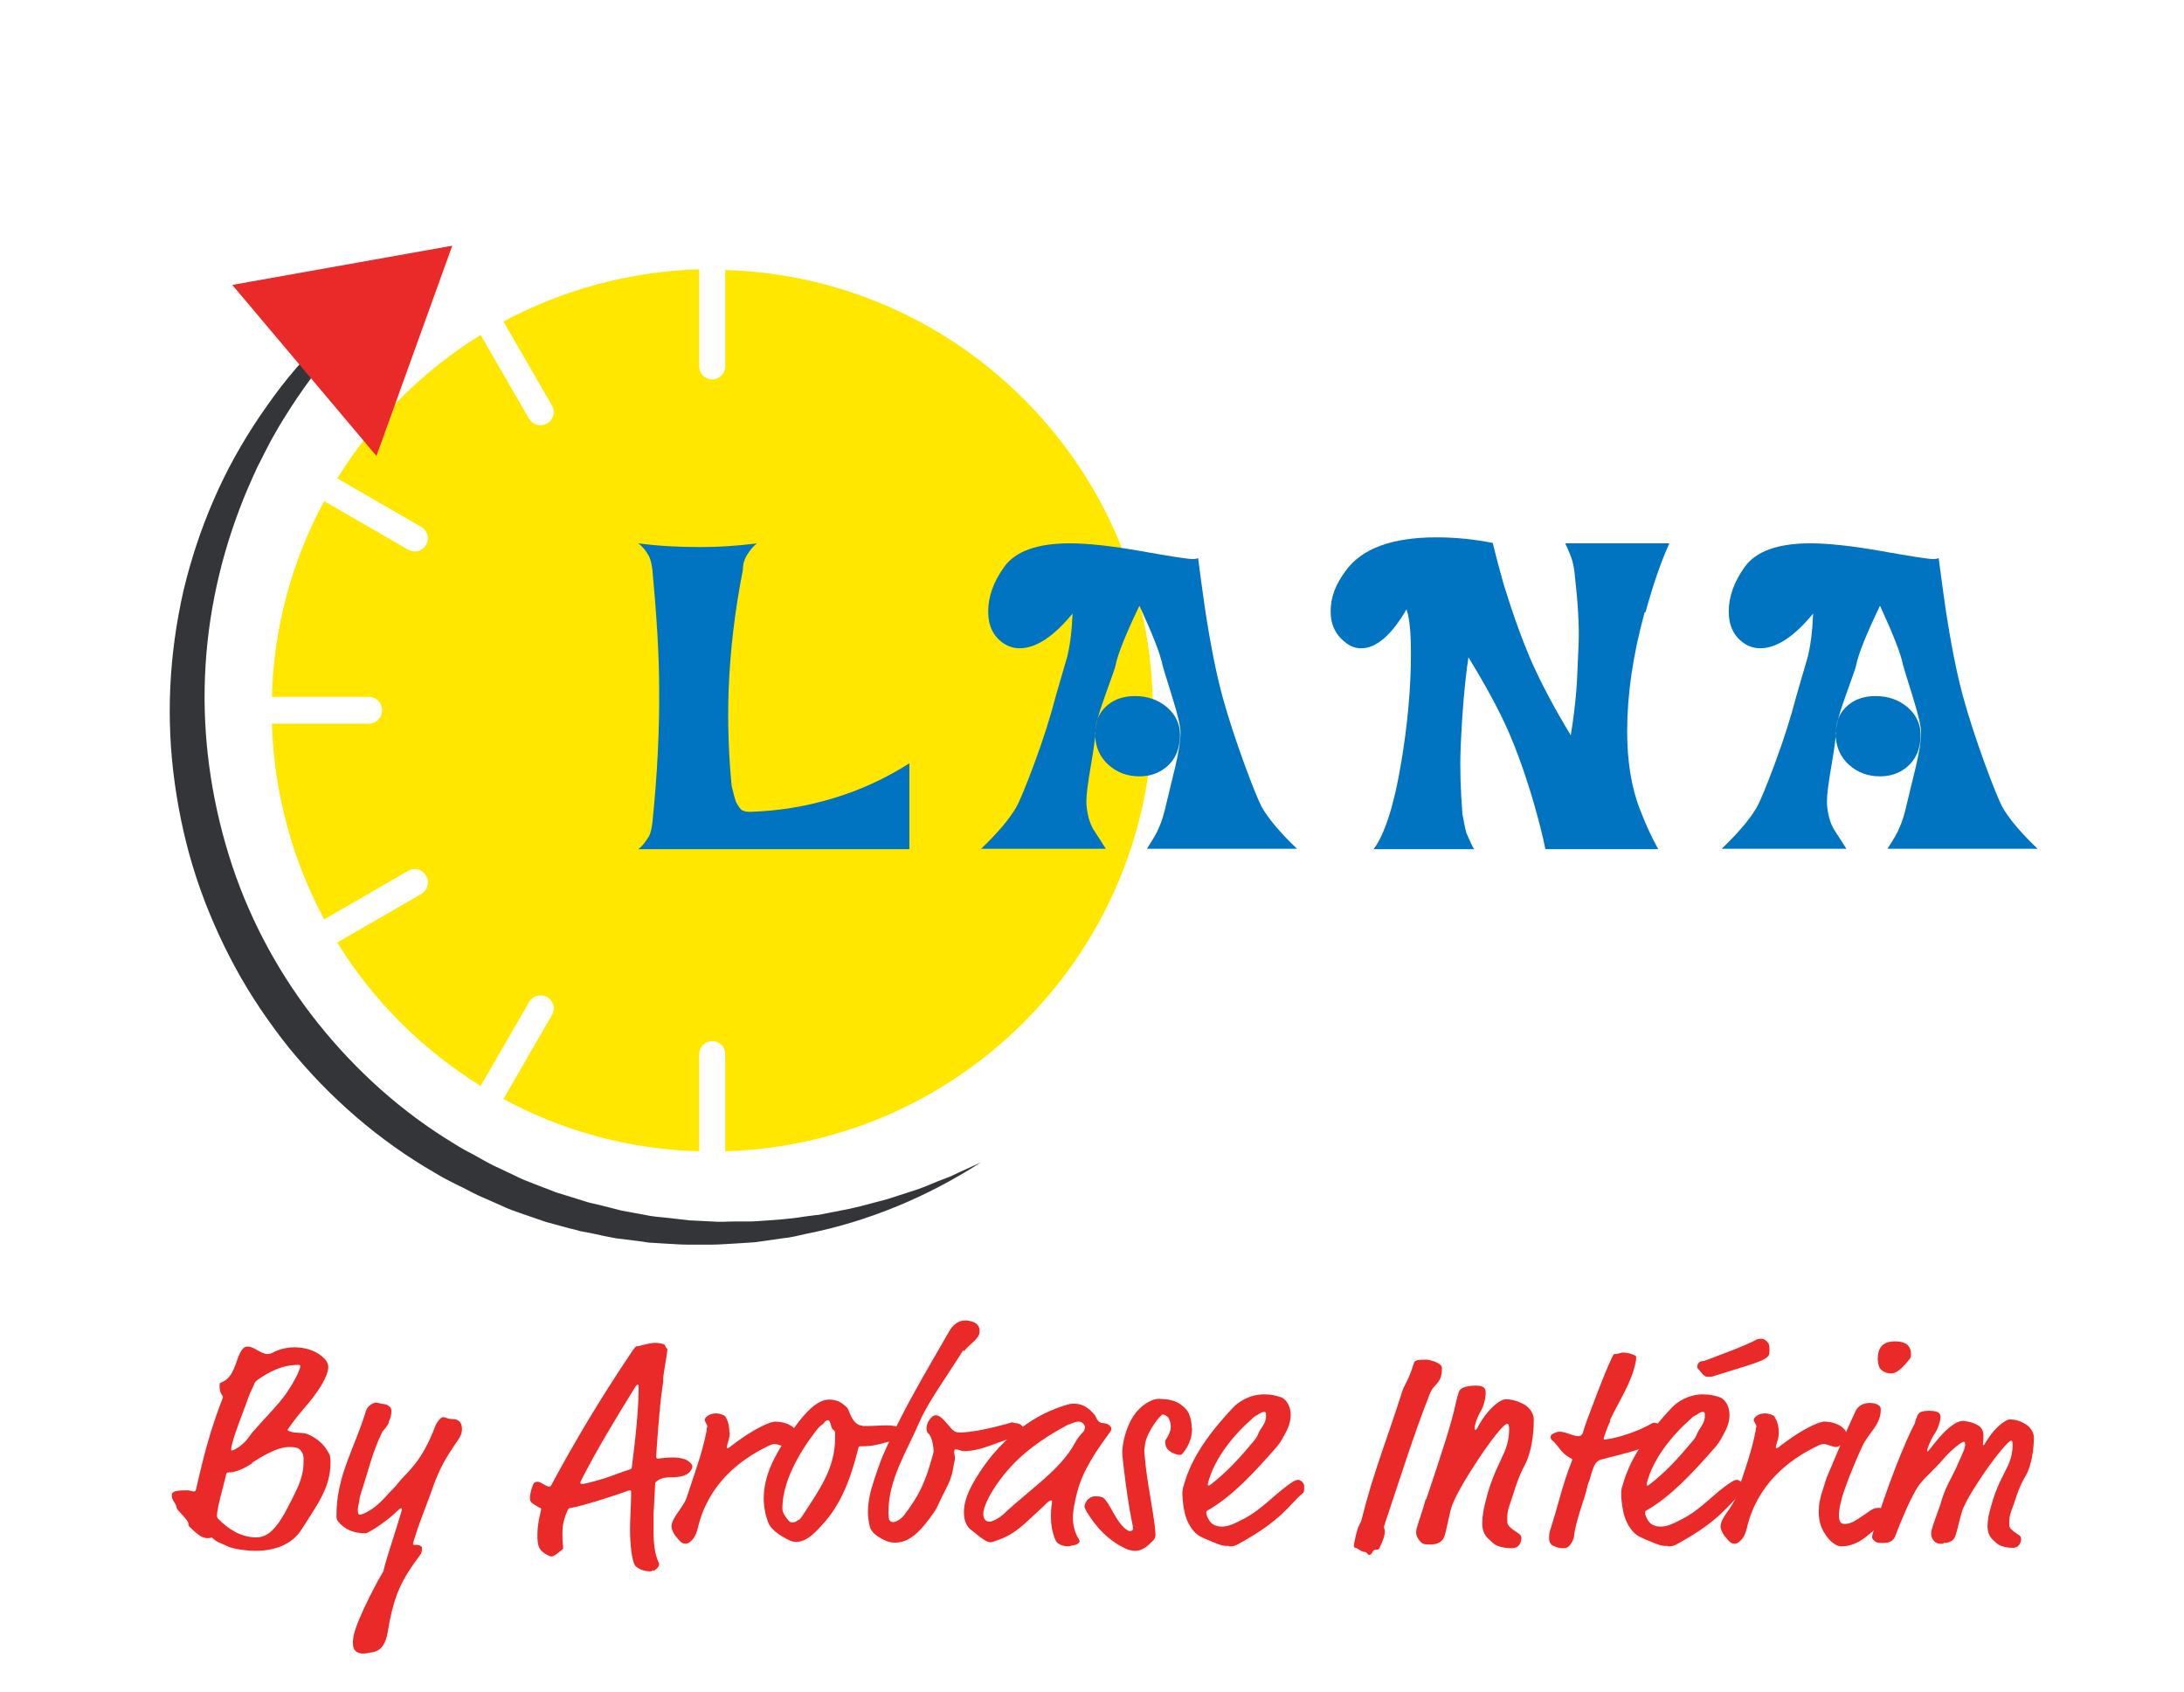 <?xml version="1.0" encoding="UTF-8"?> <svg xmlns="http://www.w3.org/2000/svg" xmlns:xlink="http://www.w3.org/1999/xlink" viewBox="0 0 58.48 45.32"><filter id="a"><feOffset dx="0" dy="0"></feOffset><feGaussianBlur result="blur" stdDeviation="2.65"></feGaussianBlur><feFlood flood-color="#f8f8e3" flood-opacity=".77"></feFlood><feComposite in2="blur" operator="in"></feComposite><feComposite in="SourceGraphic"></feComposite></filter><g fill="none" filter="url(#a)"><path d="m0 19.01c0-10.5 8.51-19.01 19.01-19.01h32.18c4.03 0 7.3 3.27 7.3 7.3v30.72c0 4.03-3.27 7.3-7.3 7.3h-43.89c-4.03 0-7.3-3.27-7.3-7.3v-19.02z" fill="#fff"></path><g fill="#e92a28"><path d="m52.04 41.34c-.1 0-.16 0-.22-.04-.06-.05-.11-.14-.11-.22 0-.04 0-.07.02-.13.04-.16.16-.46.22-.64.13-.48.3-.72.41-.96.1-.22.17-.38.23-.52.01-.04.03-.09.03-.13s0-.09-.04-.09c-.06 0-.33.22-.48.39-.37.43-.59.58-.75.82-.14.22-.36.68-.6 1.31-.04.11-.13.19-.32.19-.1 0-.16 0-.22-.04-.06-.05-.08-.08-.08-.11 0-.04 0-.08.06-.23.29-.99.81-2.32 1.08-2.82.02-.05.02-.11.05-.15.04-.12.07-.19.34-.19.29 0 .3.1.3.17 0 .11-.07.31-.13.4-.09.13-.17.31-.22.45-.01.04-.01.07 0 .07.02 0 .06-.06.23-.27.25-.31.52-.55.73-.55.19.02.32.07.41.13.09.05.13.17.13.25s0 .15-.01.19c0 .03-.01.08 0 .08.02 0 .04-.01.05-.04.02-.04.04-.07.07-.11.17-.28.46-.54.61-.54.19.01.32.07.41.13.14.08.22.24.22.35 0 .36-.07.78-.23 1.05s-.22.48-.29.69l-.09.25c-.04.1-.05.21-.05.36 0 .09.1.16.19.22.04.03.1.06.12.1 0 .01.01.03.01.05 0 .04-.01.07-.02.1-.03.07-.08.14-.21.14-.2 0-.35-.06-.41-.11 0 0-.05-.04-.1-.09-.1-.09-.16-.19-.16-.39 0-.16.04-.35.1-.54.13-.5.35-.86.46-1.1.09-.21.11-.38.11-.51 0-.07 0-.13-.04-.13-.07 0-.41.42-.67.79-.17.25-.52.76-.64 1.09-.05.16-.13.52-.18.67-.04.11-.13.19-.32.19"></path><path d="m7.89 36.08c.28 0 .56.09.74.25.1.08.16.18.16.28 0 .09-.04.41-.67 1.13-.21.24-.42.54-.42.55s.02.02.03.03c.15.07.34.03.49.08.26.1.47.29.58.51.05.08.05.15.05.26 0 .67-.36 1.13-.77 1.78-.25.41-.73.58-1.23.58-.25 0-.64-.05-.8-.14-.08-.05-.25-.08-.38-.22-.03.02-.08.02-.12.02-.17 0-.32-.16-.45-.28-.05-.04-.05-.06-.05-.09 0-.12-.31-.37-.32-.44-.02-.15-.13-.18-.13-.34 0-.1.09-.13.43-.13.05 0 .11.03.15.03s.06 0 .08-.1c.22-.97.39-1.59.71-2.42 0-.02 0-.03-.02-.05-.06-.09-.07-.15-.07-.25 0-.08 0-.08.05-.1.22-.09.31-.27.42-.6.11-.31.19-.36.28-.36.18 0 .35.2.54.2.05 0 .11-.02.18-.06s.29-.12.53-.12zm-1.13 3.1c-.19.13-.44.25-.63.25-.06 0-.07.02-.08.08-.05.23-.24.87-.24 1.07 0 .03 0 .07.05.11.24.24.57.48 1.01.48s.7-.51 1.07-1.27c.19-.4.19-.65.19-.81 0-.12-.02-.17-.08-.25s-.17-.09-.31-.09c-.35 0-.81.31-.99.42zm1.24-2.63c-.44 0-.77.17-1.1.4-.05.04-.07.05-.09.11-.05.12-.11.22-.15.34-.11.32-.47 1.2-.47 1.41 0 .03 0 .03.03.03.05 0 .28-.14.41-.31.05-.07.13-.18.18-.23.23-.27.58-.61.83-.95.29-.41.4-.71.4-.75 0-.03 0-.05-.04-.05z"></path><path d="m10.42 38.09c-.13.23-.15.18-.2.29-.27.57-.34.96-.54 1.56-.03.09-.05.16-.06.25s-.04.17-.04.25c0 .07.02.12.04.12.06 0 .11-.02.17-.05.14-.07.32-.18.61-.51.06-.07.16-.15.28-.31.24-.29.61-.53.98-1.51.02-.06.13-.23.2-.23.08 0 .12.05.24.05.25 0 .27.17.27.28 0 .14-.09.27-.18.39l-.15.23c-.19.29-.35.63-.47.99-.06.18-.37.97-.42 1.15-.07.21-.09.28-.09.31 0 .02.02.02.03.02s.05 0 .07 0c.05 0 .14.03.14.08 0 .11-.02.16-.05.19-.52.69-.67 1.07-.82 1.79-.06.3-.07.77-.48.82-.06 0-.11.03-.21.03-.12 0-.29-.02-.29-.29 0-.15.05-.35.16-.61.17-.4.4-.87.66-1.31.02-.14.15-.54.35-1.17.13-.41.14-.46.14-.48s0-.03-.02-.03-.05.02-.11.08c-.27.27-.77.59-.84.59-.32 0-.56-.1-.73-.31-.04-.05-.05-.06-.05-.18 0-1.06.49-1.79.79-2.79.05-.15.21-.22.27-.22.04 0 .14.04.21.04s.2.07.2.17c0 .13-.02.21-.08.32z"></path><path d="m17.49 42.05s-.05.03-.08.03c-.12 0-.29-.04-.39-.14s-.15-.6-.15-.97c0-.34.03-.67.03-1.03 0-.02-.02-.03-.05-.03-.44.16-1.26.42-1.56.47-.05 0-.08.02-.11.11-.09.21-.12.39-.12.54 0 .34.02.37.02.43 0 .02-.02.03-.04.05-.1.07-.18.17-.29.17-.02 0-.1-.04-.15-.07-.17-.11-.21-.2-.21-.52 0-.3.1-.64.1-.67s-.02-.04-.05-.05c-.18-.1-.25-.14-.25-.24 0-.17.09-.41.11-.42.03-.02.06-.03.08-.03.12 0 .23.13.33.13.02 0 .04 0 .09-.11.6-1.11 1.24-2.19 2.09-3.46.12-.18.14-.19.17-.19.08 0 .31-.09.49-.09.1 0 .25.03.26.07.02.08.06.06.06.12 0 .07-.11.68-.11.73 0 .08 0 .15-.02.25-.09.58-.17 1.85-.17 1.88 0 .02 0 .05.05.05s.18-.03.4-.03c.21 0 .39.05.47.15.04.05.05.06.05.08s0 .06-.03.1c-.09.15-.26.2-.55.2-.12 0-.25.02-.34.08-.07.05-.08.05-.08.15l-.04.77v.48c0 .62.15.8.15.84 0 .09-.09.15-.15.19zm-.39-4.85c0-.12 0-.12-.02-.12s-.03 0-.07.06c-.58.94-1 1.64-1.38 2.37-.08.15-.09.18-.09.2s.02.03.05.03c.08 0 .52-.12.77-.21.28-.11.48-.17.51-.18.04-.02.05-.02.05-.08.14-1.08.18-1.71.18-2.05z"></path><path d="m19.54 38.37c0 .08-.02.17-.05.26-.02.09-.03.11-.03.12 0 .02 0 .03.02.03 0 0 .04 0 .1-.06.42-.32.79-.54 1.07-.63.02 0 .07-.02.09-.02.21 0 .43.06.56.21.03.03.05.08.05.13 0 .24-.21.34-.27.34-.11 0-.24-.08-.34-.08-.02 0-.05 0-.12.03-.84.39-1.66 1.07-1.93 2.2-.05.23-.14.33-.19.37-.04.05-.11.07-.14.07-.12 0-.18-.1-.23-.16-.08-.08-.14-.2-.15-.29 0-.26.32-.51.41-.8.19-.58.41-1.16.53-1.77 0-.07.02-.11.02-.12 0-.05-.06-.11-.07-.18 0-.06.12-.17.3-.17.11 0 .23.05.25.08.07.11.11.25.11.43z"></path><path d="m23.09 38.19c.31 0 .48-.02.66-.02.25 0 .48.08.48.2 0 .1-.19.12-.21.16-.02.03-.03.04-.08.05-.15.02-.38.1-.57.13-.15.02-.25.02-.3.02-.06 0-.08 0-.09.06-.2.82-.48 1.53-.97 2.05-.21.23-.42.45-.69.45-.07 0-.14-.02-.18-.04-.29-.14-.51-.31-.57-.48-.08-.21-.12-.44-.12-.64 0-.63.31-1.18.67-1.71.11-.16.11-.12.18-.23.25-.34.57-.71.9-.71.12 0 .28.03.41.15.06.05.08.07.11.13.07.19.17.42.39.42zm-.84-.03c-.02-.08-.05-.13-.08-.13s-.08.03-.11.08c-.03.04-.11.08-.15.13-.24.3-.96 1.25-.96 2.15 0 .02 0 .05.02.11s.12.21.18.25c.02.02.05.02.07.02.08 0 .12-.05.15-.06.05-.02.07-.05.13-.14.44-.67.86-1.26.86-2.04 0-.03 0-.12 0-.16 0-.05-.02-.06-.05-.08-.04-.04-.05-.08-.06-.12z"></path><path d="m25.79 36.16c-.41.66-.95 1.4-1.17 1.92-.33.77-.83 1.53-.83 2.4 0 .17 0 .28.13.28.08 0 .21-.09.27-.16.44-.57.59-.94.76-1.54.02-.08.05-.16.05-.2 0-.05-.03-.39-.15-.48-.03-.02-.04-.09-.04-.14 0-.13.12-.34.25-.34.1 0 .19.1.27.19.21.25.22.27.4.27.09 0 .46-.02 1.19-.22.08-.02.16-.05.18-.05.03 0 .04.02.09.02s.12.02.15.05c.03.02.09.11.09.17 0 .03-.03.12-.07.13-.58.08-1 .4-1.56.4-.05 0-.16-.05-.22-.05-.02 0-.03.04-.03.07 0 .05.02.11.02.16 0 .09-.02.09-.05.29-.05.33-.21.56-.33.82-.11.24-.13.28-.21.39-.25.35-.57.77-1 .77-.07 0-.12 0-.21-.03s-.43-.18-.48-.4c-.03-.13-.05-.26-.05-.38 0-.3.07-.58.16-.85.02-.07.18-.54.24-.67.51-1.18 1.1-2.15 1.76-3.3.11-.2.25-.32.46-.32.06 0 .14.02.22.05.11.05.15.13.15.25 0 .2-.3.35-.41.52z"></path><path d="m29.53 38.11s.15 0 .21.1c.02.02.02.03.02.05 0 .03-.02.06-.03.08-.34.46-.74 1.03-.89 1.63-.05.21-.11.44-.11.68 0 .2.05.4.16.57 0 .02.02.03.02.05s-.03.09-.16.11c-.05 0-.1.03-.15.03-.12 0-.28-.05-.33-.15-.1-.22-.13-.44-.13-.66 0-.23.03-.36.03-.38 0-.03 0-.04-.03-.04s-.1.05-.18.14l-.41.38c-.4.38-.64.48-.91.57-.05.02-.09.03-.12.03-.08 0-.18-.05-.54-.35-.04-.03-.17-.16-.17-.45 0-.25.08-.57.46-1.13.45-.67.87-.98 1.1-1.15.38-.28.77-.48 1.23-.61.05-.02.12-.02.17-.02.18 0 .33.08.47.22.04.04.1.11.11.15.03.08.1.15.18.15zm-.91.03c-.72.38-1.29.8-1.72 1.33-.32.39-.57.84-.57 1.07 0 .09.03.21.17.21.06 0 .24-.08.38-.21.71-.67 1.52-1.18 1.91-1.91.05-.1.14-.21.22-.29.02-.02.04-.07.04-.12s-.05-.15-.18-.15c-.02 0-.14.02-.24.08z"></path><path d="m31.92 38.24c0 .29-.11.5-.22.64-.06.08-.07.08-.11.08-.08 0-.21-.05-.27-.1-.07-.05-.12-.13-.12-.25 0-.02 0-.04.02-.06.07-.11.13-.22.13-.35 0-.06-.02-.15-.05-.21s-.11-.11-.17-.11c-.05 0-.41.44-.47.79 0 .05-.02.11-.02.2 0 .05.04.39.05.49.07.57.25 1.43.25 1.75 0 .06-.03.11-.06.14-.14.14-.28.28-.48.28-.07 0-.15-.02-.19-.03-.51-.21-.87-.61-1.12-1.03-.02-.04-.05-.09-.05-.12 0-.11.11-.28.28-.28s.22.02.29.11c.18.24.27.53.5.74.08.07.12.08.15.08.05 0 .08-.03.08-.06s0-.05-.04-.24c-.11-.51-.25-1.66-.25-1.81 0-.21.09-.64.28-.94.22-.35.54-.49.68-.49.42 0 .59.11.75.28.11.12.15.35.15.5z"></path><path d="m32.91 41.4c-.09 0-.17 0-.29-.05-.17-.06-.44-.18-.49-.21-.15-.08-.3-.28-.38-.53-.05-.15-.09-.44-.09-.59 0-.07 0-.15.04-.25.21-.78.74-1.46 1.32-2.08.13-.14.44-.35.82-.35.21 0 .31.03.47.08.08.03.25.17.25.48 0 .2-.08.37-.18.55-.08.15-.14.24-.25.36-.53.6-1.13 1.26-1.78 1.63-.04.02-.05.04-.05.06 0 .12.11.28.18.32.08.05.16.06.24.06.13 0 .25-.03.59-.21.53-.28.85-.7 1.31-.99.08-.05.12-.05.15-.05.05 0 .15.08.15.15v.1c0 .03 0 .08-.04.11-.37.31-.53.7-1.69 1.34-.14.08-.18.08-.28.08zm.99-3.5c0-.06 0-.09-.05-.09s-.09.02-.16.07c-.08.05-.08.03-.15.1-.5.44-1.03 1.07-1.2 1.76 0 .03 0 .04.02.04s.03 0 .05-.02c.45-.34.83-.77 1.17-1.18.12-.14.08-.16.18-.31.08-.12.14-.21.14-.35z"></path><path d="m38.38 37.16s-.05.05-.1.18c-.44 1.12-.8 2.28-1.2 3.47 0 .02-.02.05-.02.08 0 .04.02.07.02.11 0 .12-.04.25-.15.47-.02.03-.07.03-.1.03-.04 0-.07.04-.09.08s-.05.06-.07.06c-.06 0-.06-.08-.13-.08-.09 0-.2-.11-.24-.11-.03 0-.05-.02-.05-.05 0-.04.08-.45.15-.57.03-.05.05-.09.07-.18.3-1.21.71-2.22 1.08-3.4.07-.21.15-.23.31-.75.02-.08.14-.09.31-.09.15 0 .44.1.44.22 0 .26-.05.34-.23.53z"></path><path d="m43.12 38.05c-.08.16-.18.45-.18.48 0 .02.02.02.03.02.02 0 .11-.02.19-.03.34-.07.77-.23 1.03-.38.04-.02.07-.04.08-.04.13 0 .38.11.38.2 0 .1-.08.22-.25.29-.21.08-.21.11-.35.16-.38.15-1.03.29-1.19.34-.07.02-.11.06-.15.12-.06.11-.1.25-.13.37-.02.08-.07.16-.08.25-.05.25-.31.9-.35 1.29 0 .07-.08.27-.19.32-.03.02-.08.02-.12.02-.09 0-.21-.04-.28-.08-.06-.05-.08-.11-.08-.18 0-.06 0-.16.03-.23.19-.57.33-1.23.57-1.82 0-.02.02-.04.02-.05s0-.03-.04-.05c-.28-.14-.32-.34-.5-.48-.04-.03-.04-.07-.04-.09 0-.05.03-.07.09-.1.05-.02.08-.04.15-.04.17 0 .36.12.5.12.07 0 .11-.04.13-.11.02-.08.06-.2.12-.36.18-.47.39-1.07.65-1.63.05-.1.05-.1.08-.1.12 0 .14-.04.21-.04s.2.02.29.06c.04.02.07.03.07.05v.08c-.1.6-.47 1.12-.71 1.64z"></path><path d="m44.66 41.4c-.09 0-.17 0-.29-.05-.17-.06-.44-.18-.49-.21-.15-.08-.3-.28-.38-.53-.05-.15-.09-.44-.09-.59 0-.07 0-.15.04-.25.21-.78.74-1.46 1.32-2.08.13-.14.44-.35.82-.35.21 0 .31.03.47.08.08.03.25.17.25.48 0 .2-.08.37-.18.55-.08.15-.14.24-.25.36-.53.6-1.13 1.26-1.78 1.63-.04.02-.05.04-.05.06 0 .12.11.28.18.32.08.05.16.06.24.06.13 0 .25-.03.59-.21.53-.28.85-.7 1.31-.99.08-.05.12-.05.15-.05.05 0 .15.08.15.15v.1c0 .03 0 .08-.04.11-.37.31-.53.7-1.69 1.34-.14.08-.18.08-.28.08zm.99-3.5c0-.06 0-.09-.05-.09s-.09.02-.16.07c-.08.05-.08.03-.15.1-.5.44-1.03 1.07-1.2 1.76 0 .03 0 .04.02.04s.03 0 .05-.02c.45-.34.83-.77 1.17-1.18.12-.14.08-.16.18-.31.08-.12.14-.21.14-.35zm1.39-2.03s.08-.02.11-.02c.06 0 .1.02.15.06.07.07.08.12.08.21 0 .12 0 .16-.04.2-.07.08-.18.13-.55.25l-.9.28c-.05.02-.1.02-.15.02-.04 0-.07 0-.08-.02-.05-.03-.08-.06-.12-.11-.03-.05-.05-.06-.07-.08s-.02-.05-.02-.06c0-.03 0-.07.04-.11.02-.03.08-.04.1-.04.03 0 .09-.02.19-.06l.68-.26c.11-.05.48-.19.59-.27z"></path><path d="m47.63 38.37c0 .08-.02.17-.05.26-.02.09-.03.11-.03.12 0 .02 0 .03.02.03 0 0 .04 0 .1-.06.42-.32.79-.54 1.07-.63.02 0 .07-.02.09-.02.21 0 .43.06.56.21.03.03.05.08.05.13 0 .24-.21.34-.27.34-.11 0-.24-.08-.34-.08-.02 0-.05 0-.12.03-.84.39-1.66 1.07-1.93 2.2-.05.23-.14.33-.19.37-.04.05-.11.07-.14.07-.12 0-.18-.1-.23-.16-.08-.08-.14-.2-.15-.29 0-.26.32-.51.41-.8.19-.58.41-1.16.53-1.77 0-.07.02-.11.02-.12 0-.05-.06-.11-.07-.18 0-.06.12-.17.3-.17.11 0 .23.05.25.08.07.11.12.25.12.43z"></path><path d="m50.1 41.04c-.16.15-.44.37-.79.37-.23 0-.49-.32-.57-.61-.03-.11-.04-.21-.04-.32 0-.19.03-.36.12-.62.05-.15.08-.28.13-.38.24-.56.46-1.11.74-1.7.08-.16.24-.21.38-.21.08 0 .18.02.23.06.04.03.06.05.06.12 0 .41-.31.6-.49.97-.13.28-.35.8-.45 1.09-.13.35-.18.64-.18.75 0 .07 0 .25.14.25.17 0 .25-.05.56-.26.18-.13.24-.17.36-.17.06 0 .15.02.19.05.05.04.05.08.05.11 0 .08-.05.13-.12.21l-.31.29zm1.07-4.78s0 .1-.04.14c-.14.17-.32.38-.49.38-.15 0-.27-.08-.31-.15-.04-.08-.05-.18-.05-.26 0-.11.03-.24.1-.32.08-.09.21-.13.38-.13.12 0 .27.04.32.1.08.08.09.18.09.25z"></path><path d="m38.19 40.15c.38-1.14.67-1.99.8-2.61.02-.06.02-.13.05-.18.03-.14.06-.22.38-.25.34-.03.36.09.36.17.01.13-.05.37-.11.47-.09.16-.14.27-.18.44 0 .03-.02.1.01.1.02 0 .04-.02.06-.05.02-.05.04-.08.07-.13.19-.33.51-.64.7-.64.22.01.37.08.48.14.17.09.26.27.26.4 0 .42-.07.9-.24 1.22s-.24.56-.32.81l-.1.3c-.04.11-.06.24-.05.42 0 .1.13.19.22.25.05.03.11.07.14.11 0 .02.02.03.02.06 0 .04-.02.09-.02.11-.03.09-.09.17-.24.17-.23 0-.41-.06-.48-.12 0 0-.06-.05-.11-.1-.12-.1-.2-.22-.2-.45 0-.19.04-.41.1-.63.14-.58.38-1.01.5-1.29.1-.25.12-.45.12-.59 0-.08-.01-.16-.06-.15-.09 0-.47.5-.76.94-.19.29-.59.9-.72 1.28-.06.18-.13.6-.19.78-.04.13-.15.23-.37.23-.12 0-.19 0-.25-.05-.07-.06-.13-.16-.14-.25 0-.04 0-.09.02-.15.05-.19.18-.53.23-.75z"></path></g><path d="m19.42 7.21v2.6c0 .19-.16.35-.35.35s0 0 0 0c-.19 0-.35-.16-.35-.35v-2.6c-1.89.06-3.67.56-5.24 1.4l1.3 2.25c.1.17.04.38-.13.48-.17.1-.38.04-.48-.12l-1.3-2.25c-1.56.96-2.87 2.28-3.84 3.84l2.25 1.3c.17.1.23.31.13.48-.1.17-.31.23-.48.13l-2.25-1.3c-.85 1.57-1.35 3.35-1.4 5.24h2.6c.19 0 .35.16.35.35s0 .02 0 .02c0 .19-.16.35-.35.35h-2.6c.06 1.89.56 3.67 1.4 5.24l2.25-1.3c.17-.1.38-.04.48.13.1.17.04.39-.13.49l-2.25 1.3c.96 1.56 2.28 2.87 3.84 3.84l1.3-2.25c.1-.17.31-.22.48-.13.17.1.23.31.13.48l-1.3 2.25c1.57.85 3.35 1.35 5.24 1.4v-2.6c0-.19.16-.35.35-.35s0 0 0 0c.19 0 .35.15.35.35v2.6c6.36-.19 11.45-5.4 11.45-11.8s-5.1-11.61-11.45-11.8z" fill="#ffe700"></path><path d="m8.9 9.41c-.27.32-.52.64-.76.98s-.46.68-.67 1.03c-.1.18-.21.36-.3.54l-.28.55c-.17.37-.34.75-.48 1.13-.58 1.53-.9 3.14-.93 4.77-.03 1.62.23 3.24.74 4.78.51 1.53 1.3 2.97 2.31 4.23s2.23 2.36 3.62 3.2c.17.11.35.21.53.3.18.1.35.2.53.29l.55.26c.09.04.18.09.28.13l.28.11.57.22.58.18c.1.03.19.06.29.09l.3.07c.2.05.4.1.59.15l.6.11c.1.02.2.04.3.05l.3.03c.2.02.41.05.61.07l.61.03c.2.02.41 0 .61 0h.31c.1 0 .21 0 .31-.01.41-.03.82-.05 1.23-.12l.31-.04c.05 0 .1-.01.15-.02l.15-.03.61-.12c.1-.02.2-.05.3-.07l.3-.08c.2-.05.4-.1.6-.17l.59-.19c.2-.07.39-.15.58-.23l.29-.11c.1-.04.19-.09.28-.13l.57-.26c-1.41.91-3 1.58-4.67 1.91l-.31.07c-.05.01-.1.02-.16.03l-.16.02-.63.09c-.11.02-.21.02-.32.03l-.32.02c-.21.01-.43.03-.64.03h-.64c-.21 0-.43-.02-.64-.03l-.32-.02c-.11 0-.21-.03-.32-.04l-.64-.08c-.21-.04-.42-.08-.63-.13l-.32-.06c-.1-.03-.21-.06-.31-.08l-.62-.17-.61-.21-.31-.11c-.1-.04-.2-.08-.3-.13l-.59-.26c-.19-.09-.38-.2-.58-.29l-.29-.15c-.1-.05-.19-.11-.28-.16-1.5-.86-2.83-2.02-3.92-3.36-.54-.68-1.03-1.4-1.44-2.16s-.76-1.56-1.03-2.38-.46-1.67-.58-2.53-.16-1.72-.12-2.59c.04-.86.16-1.72.35-2.56.2-.84.47-1.66.81-2.44.34-.79.76-1.54 1.24-2.25.24-.35.49-.7.76-1.03s.56-.65.85-.95l.29.27z" fill="#343539"></path><path d="m6.22 7.63 5.89-1.05-2.03 5.63z" fill="#e92a28"></path><path d="m19.88 21.7c.06.03.12.04.19.04.76-.02 1.5-.14 2.23-.36s1.41-.53 2.05-.94v2.3h-7.26c.11-.08.2-.2.29-.35.04-.08.07-.2.09-.37.13-1.28.19-2.46.18-3.56 0-.94-.07-2-.18-3.19-.02-.17-.05-.29-.09-.37-.08-.15-.18-.27-.29-.35.53.07 1.08.1 1.66.1.48 0 .99-.03 1.52-.1-.11.08-.2.2-.29.35-.06.11-.09.23-.09.37-.21 1.07-.34 2.14-.38 3.22-.03.86 0 1.71.08 2.55 0 .01.02.08.05.2.03.13.06.21.07.24.07.13.13.21.18.23z" fill="#0073c1"></path><path d="m31.61 19.62c0-.16-.07-.47-.22-.95-.17-.55-.26-.84-.26-.85-.06-.31-.27-.84-.62-1.6-.36.75-.58 1.29-.64 1.6 0 .03-.1.31-.29.84-.17.47-.25.78-.25.94 0 .14-.04.44-.12.9s-.12.78-.12.94v.09c.02.27.08.49.18.67.12.18.23.36.34.53h-3.34c.45-.43.76-.8.94-1.11.1-.18.26-.57.48-1.16.25-.67.44-1.28.58-1.82.1-.34.2-.69.3-1.03.08-.31.13-.7.15-1.18-.51.62-.98.93-1.42.93-.16 0-.31-.05-.44-.14-.27-.19-.4-.47-.4-.84 0-.4.14-.8.43-1.2.3-.42.89-.63 1.76-.63.48 0 1.12.07 1.91.21s1.24.21 1.36.21c.07 0 .13 0 .16-.03.06.46.12.9.18 1.32.15 1 .31 1.79.47 2.38.15.55.35 1.16.59 1.82.22.6.38.99.47 1.16.18.31.49.68.94 1.11h-4.02c.16-.25.27-.43.31-.54.08-.17.15-.39.21-.67.08-.33.16-.66.24-.99.1-.42.14-.72.14-.92zm-2.29 0c0 .36.12.65.37.87.23.2.5.3.82.3.28 0 .51-.08.71-.24.22-.18.34-.42.37-.73.04-.36-.08-.65-.34-.88-.24-.2-.52-.3-.86-.3-.29 0-.54.08-.73.24-.22.18-.33.42-.33.74z" fill="#0073c1"></path><path d="m44.04 16.39c-.32 1.16-.47 2.22-.47 3.19 0 .8.11 1.5.34 2.09.14.37.3.72.49 1.07h-3.02c-.07-.36-.17-.73-.28-1.13-.23-.81-.48-1.5-.73-2.07-.25-.56-.6-1.2-1.05-1.94-.1.67-.17 1.49-.21 2.46-.02.54 0 1.12.05 1.75.05.26.08.42.11.51.09.2.15.34.2.42h-2.69c.3-.4.55-1.18.74-2.32.17-1.02.26-1.99.26-2.91 0-.59-.04-.98-.12-1.19-.4.69-.81 1.04-1.21 1.04-.14 0-.27-.04-.39-.13-.29-.21-.43-.49-.43-.86s.13-.72.4-1.08c.43-.6 1.24-.9 2.43-.9.51 0 1.01.05 1.51.15.09.37.19.75.3 1.13.25.81.5 1.5.75 2.07.25.56.59 1.21 1.04 1.95.07-.43.12-.83.15-1.22.02-.21.03-.63.06-1.23.02-.48-.02-1.12-.11-1.91-.02-.17-.05-.29-.08-.38-.07-.19-.13-.32-.17-.4h2.79c-.21.46-.43 1.08-.64 1.85z" fill="#0073c1"></path><path d="m51.44 19.62c0-.16-.07-.47-.22-.95-.17-.55-.26-.84-.26-.85-.06-.31-.27-.84-.62-1.6-.36.75-.58 1.29-.64 1.6 0 .03-.1.31-.29.84-.17.47-.25.78-.25.94 0 .14-.04.44-.12.9s-.12.78-.12.94v.09c.02.27.08.49.18.67.12.18.23.36.34.53h-3.34c.45-.43.76-.8.94-1.11.1-.18.26-.57.48-1.16.25-.67.44-1.28.58-1.82.1-.34.2-.69.3-1.03.08-.31.13-.7.15-1.18-.51.62-.98.93-1.42.93-.16 0-.31-.05-.44-.14-.27-.19-.4-.47-.4-.84 0-.4.14-.8.43-1.2.3-.42.89-.63 1.76-.63.48 0 1.12.07 1.91.21s1.24.21 1.36.21c.07 0 .13 0 .16-.03.06.46.12.9.18 1.32.15 1 .31 1.79.47 2.38.15.55.35 1.16.59 1.82.22.6.38.99.47 1.16.18.31.49.68.94 1.11h-4.02c.16-.25.27-.43.31-.54.08-.17.15-.39.21-.67.08-.33.16-.66.24-.99.1-.42.14-.72.14-.92zm-2.29 0c0 .36.12.65.37.87.23.2.5.3.82.3.28 0 .51-.08.71-.24.22-.18.34-.42.37-.73.04-.36-.08-.65-.34-.88-.24-.2-.52-.3-.86-.3-.29 0-.54.08-.73.24-.22.18-.33.42-.33.74z" fill="#0073c1"></path></g></svg> 